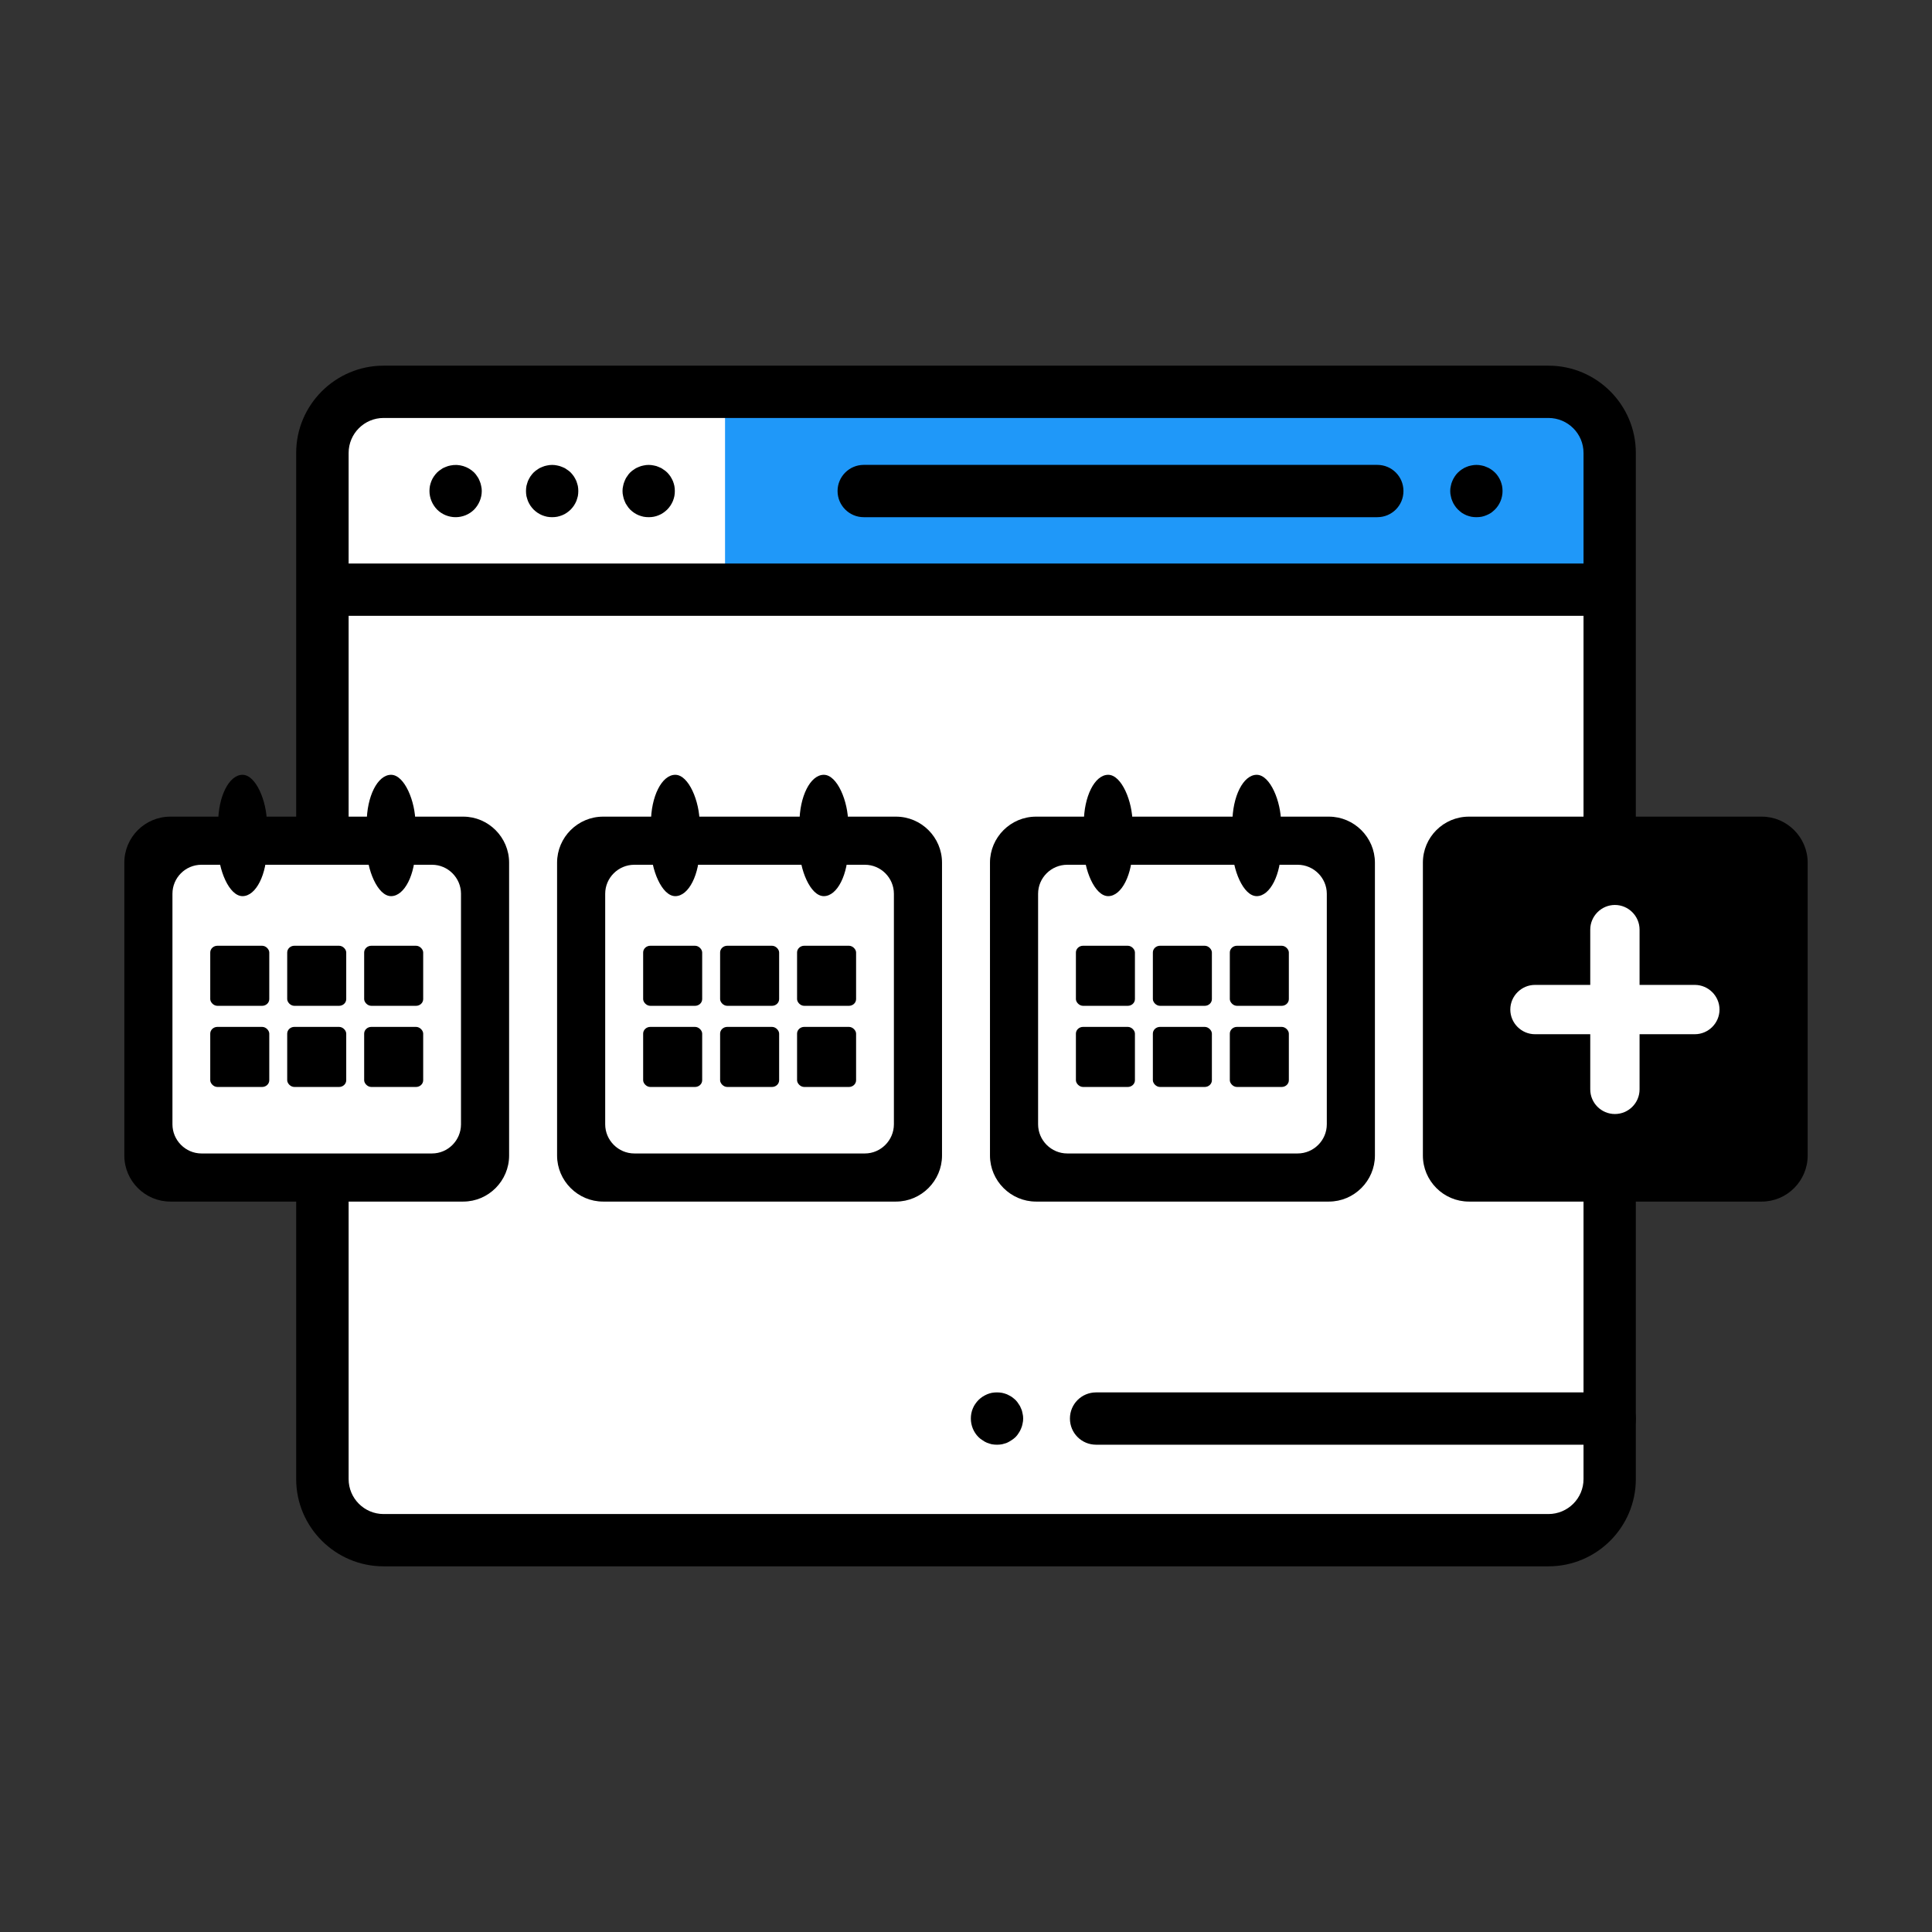 <?xml version="1.0" encoding="UTF-8"?>
<!DOCTYPE svg PUBLIC "-//W3C//DTD SVG 1.1//EN" "http://www.w3.org/Graphics/SVG/1.1/DTD/svg11.dtd">
<!-- Creator: CorelDRAW 2019 (64-Bit) -->
<svg xmlns="http://www.w3.org/2000/svg" xml:space="preserve" width="630px" height="630px" version="1.1" style="shape-rendering:geometricPrecision; text-rendering:geometricPrecision; image-rendering:optimizeQuality; fill-rule:evenodd; clip-rule:evenodd"
viewBox="0 0 129.29 129.29"
 xmlns:xlink="http://www.w3.org/1999/xlink"
 xmlns:xodm="http://www.corel.com/coreldraw/odm/2003">
 <rect x="0" y="0" width="129.29" height="129.29" fill="#333333" stroke="none"/>
 <defs>
  <style type="text/css">
   <![CDATA[
    .fil4 {fill:none}
    .fil2 {fill:black}
    .fil3 {fill:black}
    .fil1 {fill:#1F98F9}
    .fil0 {fill:white}
   ]]>
  </style>
 </defs>
 <g id="Layer_x0020_1">
  <g id="_1695241457392">
   <rect class="fil0" x="22.01" y="25.56" width="85.3" height="77.28" rx="3.08" ry="3.06"/>
   <rect class="fil1" x="48.52" y="26.95" width="57.98" height="12.18"/>
   <path class="fil2" d="M103.62 24.47l-77.95 0c-3.22,0 -5.85,2.62 -5.85,5.84l0 68.67c0,3.22 2.63,5.84 5.85,5.84l77.95 0c3.23,0 5.85,-2.62 5.85,-5.84l0 -68.67c0,-3.22 -2.62,-5.84 -5.85,-5.84zm-80.29 5.84c0,-1.29 1.05,-2.34 2.34,-2.34l77.95 0c1.3,0 2.35,1.05 2.35,2.34l0 7.4 -82.64 0 0 -7.4zm82.64 68.67c0,1.29 -1.05,2.34 -2.35,2.34l-77.95 0c-1.29,0 -2.34,-1.05 -2.34,-2.34l0 -57.77 82.64 0 0 57.77z"/>
   <path class="fil2" d="M100.52 32.52c-0.02,-0.11 -0.06,-0.22 -0.1,-0.33 -0.04,-0.1 -0.1,-0.21 -0.16,-0.3 -0.06,-0.1 -0.14,-0.19 -0.22,-0.27 -0.08,-0.08 -0.17,-0.15 -0.26,-0.21 -0.1,-0.07 -0.2,-0.12 -0.31,-0.16 -0.1,-0.05 -0.21,-0.08 -0.32,-0.1 -0.23,-0.05 -0.46,-0.05 -0.69,0 -0.11,0.02 -0.22,0.05 -0.33,0.1 -0.1,0.04 -0.2,0.09 -0.3,0.16 -0.09,0.06 -0.18,0.13 -0.26,0.21 -0.08,0.08 -0.16,0.17 -0.22,0.27 -0.06,0.09 -0.12,0.2 -0.16,0.3 -0.05,0.11 -0.08,0.22 -0.1,0.33 -0.03,0.11 -0.04,0.23 -0.04,0.34 0,0.12 0.01,0.23 0.04,0.34 0.02,0.11 0.05,0.22 0.1,0.33 0.04,0.11 0.1,0.21 0.16,0.3 0.06,0.1 0.14,0.19 0.22,0.27 0.08,0.08 0.17,0.15 0.26,0.22 0.1,0.06 0.2,0.12 0.3,0.16 0.11,0.04 0.22,0.08 0.33,0.1 0.11,0.02 0.23,0.03 0.34,0.03 0.12,0 0.23,-0.01 0.35,-0.03 0.11,-0.02 0.22,-0.06 0.32,-0.1 0.11,-0.04 0.21,-0.1 0.31,-0.16 0.09,-0.07 0.18,-0.14 0.26,-0.22 0.33,-0.33 0.51,-0.78 0.51,-1.24 0,-0.11 -0.01,-0.23 -0.03,-0.34z"/>
   <path class="fil2" d="M92.17 31.11l-34.37 0c-0.96,0 -1.75,0.78 -1.75,1.75 0,0.97 0.79,1.75 1.75,1.75l34.37 0c0.97,0 1.75,-0.78 1.75,-1.75 0,-0.97 -0.78,-1.75 -1.75,-1.75z"/>
   <path class="fil2" d="M38.67 32.52c-0.03,-0.11 -0.06,-0.22 -0.1,-0.33 -0.05,-0.1 -0.1,-0.21 -0.16,-0.3 -0.07,-0.1 -0.14,-0.19 -0.22,-0.27 -0.08,-0.08 -0.17,-0.15 -0.27,-0.21 -0.09,-0.07 -0.19,-0.12 -0.3,-0.16 -0.11,-0.05 -0.22,-0.08 -0.33,-0.1 -0.22,-0.05 -0.46,-0.05 -0.68,0 -0.11,0.02 -0.22,0.05 -0.33,0.1 -0.1,0.04 -0.21,0.09 -0.3,0.16 -0.1,0.06 -0.19,0.13 -0.27,0.21 -0.08,0.08 -0.15,0.17 -0.22,0.27 -0.06,0.09 -0.11,0.2 -0.16,0.3 -0.04,0.11 -0.07,0.22 -0.1,0.33 -0.02,0.11 -0.03,0.23 -0.03,0.34 0,0.12 0.01,0.23 0.03,0.34 0.03,0.11 0.06,0.22 0.1,0.33 0.05,0.11 0.1,0.21 0.16,0.3 0.07,0.1 0.14,0.19 0.22,0.27 0.08,0.08 0.17,0.15 0.27,0.22 0.09,0.06 0.2,0.12 0.3,0.16 0.11,0.04 0.22,0.08 0.33,0.1 0.11,0.02 0.23,0.03 0.34,0.03 0.11,0 0.23,-0.01 0.34,-0.03 0.11,-0.02 0.22,-0.06 0.33,-0.1 0.11,-0.04 0.21,-0.1 0.3,-0.16 0.1,-0.07 0.19,-0.14 0.27,-0.22 0.08,-0.08 0.15,-0.17 0.22,-0.27 0.06,-0.09 0.11,-0.19 0.16,-0.3 0.04,-0.11 0.07,-0.22 0.1,-0.33 0.02,-0.11 0.03,-0.22 0.03,-0.34 0,-0.11 -0.01,-0.23 -0.03,-0.34z"/>
   <path class="fil2" d="M45.13 32.52c-0.02,-0.11 -0.06,-0.22 -0.1,-0.33 -0.05,-0.1 -0.1,-0.21 -0.16,-0.3 -0.07,-0.1 -0.14,-0.19 -0.22,-0.27 -0.08,-0.08 -0.17,-0.15 -0.27,-0.21 -0.09,-0.07 -0.19,-0.12 -0.3,-0.16 -0.1,-0.05 -0.21,-0.08 -0.33,-0.1 -0.22,-0.05 -0.46,-0.05 -0.68,0 -0.11,0.02 -0.22,0.05 -0.33,0.1 -0.1,0.04 -0.21,0.09 -0.3,0.16 -0.1,0.06 -0.19,0.13 -0.27,0.21 -0.08,0.08 -0.15,0.17 -0.21,0.27 -0.07,0.09 -0.12,0.2 -0.16,0.3 -0.05,0.11 -0.08,0.22 -0.1,0.33 -0.03,0.11 -0.04,0.23 -0.04,0.34 0,0.11 0.01,0.23 0.04,0.34 0.02,0.11 0.05,0.22 0.1,0.33 0.04,0.11 0.09,0.21 0.16,0.3 0.06,0.1 0.13,0.19 0.21,0.27 0.08,0.08 0.17,0.15 0.27,0.22 0.09,0.06 0.2,0.12 0.3,0.16 0.11,0.04 0.22,0.08 0.33,0.1 0.11,0.02 0.23,0.03 0.34,0.03 0.12,0 0.23,-0.01 0.34,-0.03 0.12,-0.02 0.23,-0.06 0.33,-0.1 0.11,-0.04 0.21,-0.1 0.3,-0.16 0.1,-0.07 0.19,-0.14 0.27,-0.22 0.08,-0.08 0.15,-0.17 0.22,-0.27 0.06,-0.09 0.11,-0.19 0.16,-0.3 0.04,-0.11 0.08,-0.22 0.1,-0.33 0.02,-0.11 0.03,-0.23 0.03,-0.34 0,-0.11 -0.01,-0.23 -0.03,-0.34z"/>
   <path class="fil2" d="M32.2 32.52c-0.02,-0.11 -0.05,-0.22 -0.1,-0.33 -0.04,-0.1 -0.09,-0.21 -0.16,-0.3 -0.06,-0.1 -0.13,-0.19 -0.21,-0.27 -0.41,-0.4 -1.01,-0.59 -1.58,-0.47 -0.11,0.02 -0.22,0.05 -0.33,0.1 -0.11,0.04 -0.21,0.09 -0.3,0.16 -0.1,0.06 -0.19,0.13 -0.27,0.21 -0.08,0.08 -0.15,0.17 -0.22,0.27 -0.06,0.09 -0.12,0.2 -0.16,0.3 -0.04,0.11 -0.08,0.22 -0.1,0.33 -0.02,0.11 -0.03,0.23 -0.03,0.34 0,0.46 0.19,0.91 0.51,1.24 0.33,0.33 0.78,0.51 1.24,0.51 0.46,0 0.91,-0.18 1.24,-0.51 0.32,-0.33 0.51,-0.78 0.51,-1.24 0,-0.11 -0.01,-0.23 -0.04,-0.34z"/>
   <path class="fil3" d="M11.4 54.65l19.6 0c1.69,0 3.07,1.39 3.07,3.08l0 19.6c0,1.69 -1.38,3.08 -3.07,3.08l-19.6 0c-1.7,0 -3.08,-1.39 -3.08,-3.08l0 -19.6c0,-1.7 1.38,-3.08 3.08,-3.08z"/>
   <path class="fil0" d="M13.48 57.87l15.43 0c1.07,0 1.94,0.88 1.94,1.94l0 15.43c0,1.07 -0.87,1.95 -1.94,1.95l-15.43 0c-1.06,0 -1.94,-0.88 -1.94,-1.95l0 -15.43c0,-1.07 0.87,-1.94 1.94,-1.94z"/>
   <path class="fil3" d="M40.36 54.65l19.6 0c1.7,0 3.08,1.39 3.08,3.08l0 19.6c0,1.69 -1.39,3.08 -3.08,3.08l-19.6 0c-1.69,0 -3.08,-1.39 -3.08,-3.08l0 -19.6c0,-1.7 1.39,-3.08 3.08,-3.08z"/>
   <path class="fil0" d="M42.45 57.87l15.43 0c1.07,0 1.94,0.88 1.94,1.94l0 15.43c0,1.07 -0.88,1.95 -1.94,1.95l-15.43 0c-1.07,0 -1.95,-0.88 -1.95,-1.95l0 -15.43c0,-1.07 0.88,-1.94 1.95,-1.94z"/>
   <path class="fil3" d="M69.33 54.65l19.6 0c1.69,0 3.08,1.39 3.08,3.08l0 19.6c0,1.69 -1.39,3.08 -3.08,3.08l-19.6 0c-1.69,0 -3.08,-1.39 -3.08,-3.08l0 -19.6c0,-1.7 1.39,-3.08 3.08,-3.08z"/>
   <path class="fil0" d="M71.42 57.87l15.42 0c1.07,0 1.95,0.88 1.95,1.94l0 15.43c0,1.07 -0.88,1.95 -1.95,1.95l-15.42 0c-1.07,0 -1.95,-0.88 -1.95,-1.95l0 -15.43c0,-1.07 0.88,-1.94 1.95,-1.94z"/>
   <path class="fil3" d="M98.3 54.65l19.6 0c1.69,0 3.07,1.39 3.07,3.08l0 19.6c0,1.69 -1.38,3.08 -3.07,3.08l-19.6 0c-1.7,0 -3.08,-1.39 -3.08,-3.08l0 -19.6c0,-1.7 1.38,-3.08 3.08,-3.08z"/>
   <path class="fil0" d="M108.07 60.56l0 0c0.91,0 1.65,0.75 1.65,1.65l0 3.7 3.7 0c0.9,0 1.65,0.74 1.65,1.65l0 0c0,0.91 -0.75,1.65 -1.65,1.65l-3.7 0 0 3.69c0,0.91 -0.74,1.65 -1.65,1.65l0 0c-0.91,0 -1.65,-0.74 -1.65,-1.65l0 -3.69 -3.7 0c-0.9,0 -1.65,-0.74 -1.65,-1.65l0 0c0,-0.91 0.75,-1.65 1.65,-1.65l3.7 0 0 -3.7c0,-0.9 0.74,-1.65 1.65,-1.65z"/>
   <path class="fil2" d="M65 94.59c0.02,-0.12 0.06,-0.23 0.1,-0.33 0.04,-0.11 0.1,-0.21 0.16,-0.3 0.07,-0.1 0.14,-0.19 0.22,-0.27 0.08,-0.08 0.17,-0.15 0.27,-0.22 0.09,-0.06 0.19,-0.11 0.3,-0.16 0.1,-0.04 0.21,-0.08 0.32,-0.1 0.23,-0.04 0.46,-0.04 0.69,0 0.11,0.02 0.22,0.06 0.33,0.1 0.1,0.05 0.2,0.1 0.3,0.16 0.1,0.07 0.18,0.14 0.27,0.22 0.08,0.08 0.15,0.17 0.21,0.27 0.07,0.09 0.12,0.19 0.16,0.3 0.05,0.1 0.08,0.21 0.1,0.33 0.03,0.11 0.04,0.22 0.04,0.34 0,0.11 -0.01,0.23 -0.04,0.34 -0.02,0.11 -0.05,0.22 -0.1,0.33 -0.04,0.1 -0.09,0.2 -0.16,0.3 -0.06,0.1 -0.13,0.19 -0.21,0.27 -0.09,0.08 -0.17,0.15 -0.27,0.21 -0.1,0.07 -0.2,0.12 -0.3,0.17 -0.11,0.04 -0.22,0.07 -0.33,0.1 -0.11,0.02 -0.23,0.03 -0.34,0.03 -0.12,0 -0.23,-0.01 -0.35,-0.03 -0.11,-0.03 -0.22,-0.06 -0.32,-0.1 -0.11,-0.05 -0.21,-0.1 -0.3,-0.17 -0.1,-0.06 -0.19,-0.13 -0.27,-0.21 -0.33,-0.33 -0.51,-0.78 -0.51,-1.24 0,-0.12 0.01,-0.23 0.03,-0.34z"/>
   <path class="fil2" d="M73.35 93.18l34.37 0c0.96,0 1.75,0.78 1.75,1.75 0,0.97 -0.79,1.75 -1.75,1.75l-34.37 0c-0.97,0 -1.75,-0.78 -1.75,-1.75 0,-0.97 0.78,-1.75 1.75,-1.75z"/>
   <rect class="fil3" x="14.6" y="51.85" width="3.26" height="8.12" rx="3.08" ry="3.23"/>
   <rect class="fil3" x="24.54" y="51.85" width="3.26" height="8.12" rx="3.08" ry="3.23"/>
   <rect class="fil3" x="43.56" y="51.85" width="3.26" height="8.12" rx="3.08" ry="3.23"/>
   <rect class="fil3" x="53.5" y="51.85" width="3.26" height="8.12" rx="3.08" ry="3.23"/>
   <rect class="fil3" x="72.53" y="51.85" width="3.26" height="8.12" rx="3.08" ry="3.23"/>
   <rect class="fil3" x="82.47" y="51.85" width="3.26" height="8.12" rx="3.08" ry="3.23"/>
   <rect class="fil3" x="14.07" y="63.29" width="3.95" height="4.02" rx="0.48" ry="0.45"/>
   <rect class="fil3" x="19.22" y="63.29" width="3.95" height="4.02" rx="0.48" ry="0.45"/>
   <rect class="fil3" x="24.37" y="63.29" width="3.95" height="4.02" rx="0.48" ry="0.45"/>
   <rect class="fil3" x="14.07" y="68.72" width="3.95" height="4.02" rx="0.48" ry="0.45"/>
   <rect class="fil3" x="19.22" y="68.72" width="3.95" height="4.02" rx="0.48" ry="0.45"/>
   <rect class="fil3" x="24.37" y="68.72" width="3.95" height="4.02" rx="0.48" ry="0.45"/>
   <rect class="fil3" x="43.04" y="63.29" width="3.95" height="4.02" rx="0.48" ry="0.45"/>
   <rect class="fil3" x="48.19" y="63.29" width="3.95" height="4.02" rx="0.48" ry="0.45"/>
   <rect class="fil3" x="53.34" y="63.29" width="3.95" height="4.02" rx="0.48" ry="0.45"/>
   <rect class="fil3" x="43.04" y="68.72" width="3.95" height="4.02" rx="0.48" ry="0.45"/>
   <rect class="fil3" x="48.19" y="68.72" width="3.95" height="4.02" rx="0.48" ry="0.45"/>
   <rect class="fil3" x="53.34" y="68.72" width="3.95" height="4.02" rx="0.48" ry="0.45"/>
   <rect class="fil3" x="72" y="63.29" width="3.95" height="4.02" rx="0.48" ry="0.45"/>
   <rect class="fil3" x="77.15" y="63.29" width="3.95" height="4.02" rx="0.48" ry="0.45"/>
   <rect class="fil3" x="82.3" y="63.29" width="3.95" height="4.02" rx="0.48" ry="0.45"/>
   <rect class="fil3" x="72" y="68.72" width="3.95" height="4.02" rx="0.48" ry="0.45"/>
   <rect class="fil3" x="77.15" y="68.72" width="3.95" height="4.02" rx="0.48" ry="0.45"/>
   <rect class="fil3" x="82.3" y="68.72" width="3.95" height="4.02" rx="0.48" ry="0.45"/>
  </g>
  <rect class="fil4" width="129.29" height="129.29"/>
 </g>
</svg>
